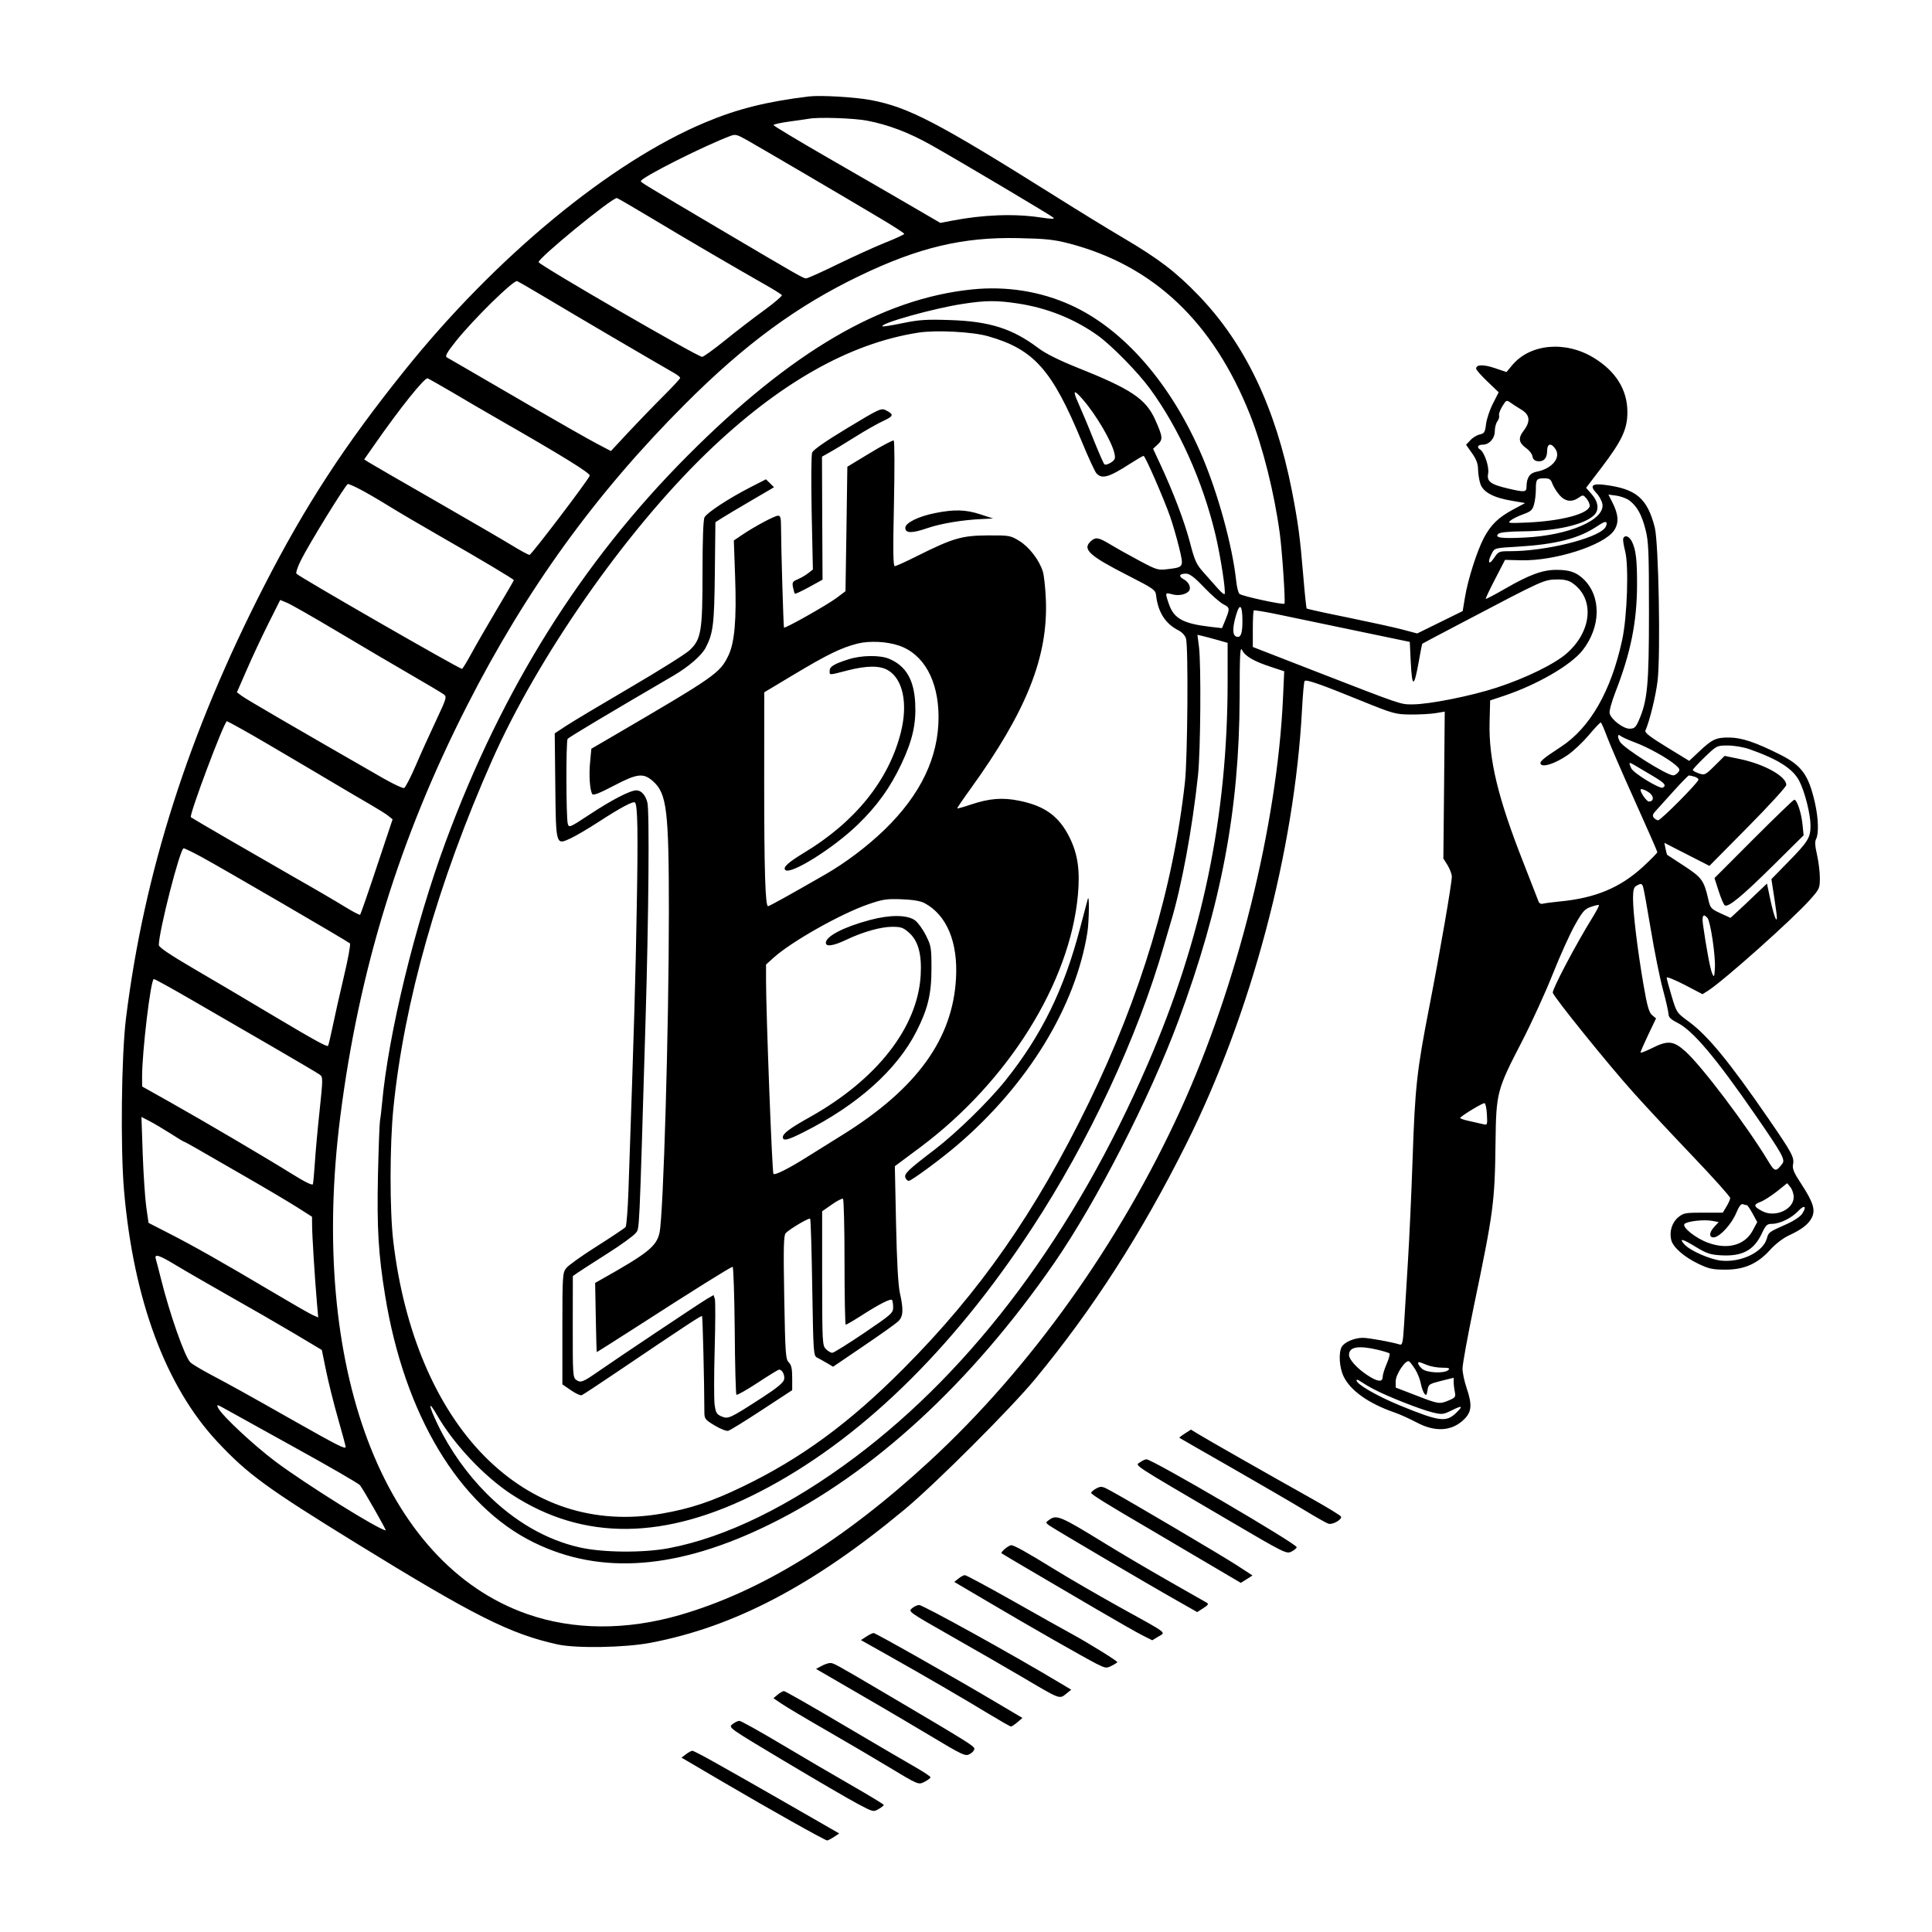 <svg version="1.1" width="512" height="512" viewBox="0 0 24 24" xmlns="http://www.w3.org/2000/svg"><path d="M10.050 1.198 C 9.524 1.262,9.160 1.353,8.762 1.520 C 7.585 2.013,6.158 3.190,5.022 4.607 C 4.280 5.532,3.794 6.278,3.282 7.277 C 2.342 9.111,1.790 10.838,1.565 12.650 C 1.508 13.111,1.495 14.261,1.541 14.792 C 1.659 16.149,2.059 17.224,2.701 17.911 C 3.076 18.312,3.316 18.487,4.418 19.166 C 5.890 20.073,6.337 20.298,6.928 20.428 C 7.157 20.478,7.760 20.468,8.077 20.408 C 9.116 20.212,10.101 19.696,11.235 18.753 C 11.615 18.438,12.557 17.497,12.860 17.130 C 13.575 16.265,14.182 15.320,14.737 14.209 C 15.541 12.600,16.081 10.573,16.174 8.815 C 16.184 8.627,16.198 8.467,16.207 8.459 C 16.228 8.438,16.406 8.500,16.897 8.700 C 17.311 8.868,17.334 8.874,17.524 8.876 C 17.633 8.877,17.772 8.869,17.834 8.859 L 17.947 8.840 17.939 9.753 L 17.930 10.665 17.983 10.749 C 18.011 10.796,18.035 10.859,18.035 10.890 C 18.035 10.977,17.887 11.831,17.757 12.498 C 17.600 13.302,17.578 13.505,17.548 14.391 C 17.534 14.806,17.508 15.380,17.490 15.667 C 17.472 15.955,17.451 16.307,17.442 16.451 C 17.428 16.679,17.421 16.712,17.388 16.702 C 17.288 16.671,17.002 16.619,16.930 16.619 C 16.824 16.619,16.699 16.673,16.667 16.732 C 16.626 16.808,16.638 16.990,16.691 17.099 C 16.776 17.275,17.003 17.436,17.325 17.547 C 17.390 17.569,17.514 17.626,17.602 17.672 C 17.832 17.794,18.040 17.779,18.190 17.629 C 18.283 17.536,18.289 17.450,18.218 17.239 C 18.191 17.160,18.168 17.053,18.168 17.002 C 18.167 16.951,18.231 16.601,18.309 16.224 C 18.553 15.056,18.569 14.935,18.578 14.193 C 18.586 13.571,18.594 13.541,18.907 12.936 C 19.027 12.703,19.199 12.327,19.289 12.100 C 19.379 11.873,19.503 11.599,19.564 11.491 C 19.659 11.322,19.686 11.291,19.764 11.265 C 19.813 11.248,19.857 11.238,19.862 11.243 C 19.868 11.249,19.831 11.319,19.781 11.400 C 19.583 11.719,19.288 12.276,19.289 12.330 C 19.289 12.371,19.980 13.227,20.296 13.578 C 20.439 13.738,20.767 14.090,21.025 14.360 C 21.283 14.630,21.493 14.865,21.493 14.882 C 21.493 14.899,21.472 14.947,21.447 14.988 L 21.401 15.064 21.159 15.064 C 20.933 15.064,20.912 15.068,20.846 15.123 C 20.769 15.188,20.735 15.301,20.761 15.405 C 20.784 15.495,20.924 15.617,21.099 15.700 C 21.228 15.762,21.276 15.772,21.435 15.772 C 21.670 15.772,21.835 15.698,21.992 15.523 C 22.054 15.455,22.148 15.382,22.216 15.350 C 22.380 15.274,22.463 15.211,22.506 15.128 C 22.555 15.032,22.526 14.937,22.376 14.707 C 22.283 14.566,22.263 14.517,22.274 14.464 C 22.291 14.378,22.261 14.322,21.975 13.906 C 21.480 13.187,21.217 12.866,20.976 12.689 C 20.828 12.581,20.827 12.578,20.766 12.375 C 20.732 12.262,20.704 12.158,20.704 12.144 C 20.704 12.130,20.804 12.171,20.927 12.234 L 21.149 12.350 21.215 12.309 C 21.412 12.183,22.267 11.421,22.486 11.175 C 22.602 11.045,22.607 11.034,22.607 10.906 C 22.607 10.833,22.591 10.704,22.572 10.620 C 22.547 10.511,22.543 10.455,22.560 10.423 C 22.595 10.357,22.589 10.164,22.546 9.974 C 22.467 9.626,22.383 9.509,22.111 9.373 C 21.811 9.222,21.637 9.163,21.482 9.162 C 21.318 9.160,21.269 9.183,21.106 9.337 L 20.984 9.452 20.705 9.281 C 20.497 9.154,20.429 9.101,20.440 9.075 C 20.493 8.955,20.569 8.643,20.591 8.458 C 20.630 8.127,20.604 6.740,20.556 6.551 C 20.463 6.189,20.325 6.072,19.932 6.023 C 19.776 6.003,19.745 6.035,19.831 6.125 C 19.864 6.159,19.897 6.219,19.905 6.258 C 19.944 6.456,19.490 6.652,18.936 6.678 C 18.646 6.692,18.564 6.680,18.612 6.632 C 18.631 6.613,18.739 6.602,18.935 6.600 C 19.341 6.596,19.687 6.515,19.805 6.397 C 19.867 6.334,19.855 6.233,19.774 6.141 L 19.703 6.060 19.894 5.809 C 20.149 5.474,20.217 5.329,20.216 5.118 C 20.216 4.842,20.072 4.611,19.797 4.444 C 19.444 4.229,19.004 4.271,18.783 4.539 L 18.714 4.622 18.570 4.573 C 18.427 4.525,18.337 4.527,18.337 4.579 C 18.337 4.594,18.400 4.666,18.477 4.739 L 18.617 4.873 18.545 5.015 C 18.505 5.093,18.467 5.208,18.460 5.270 C 18.448 5.369,18.439 5.384,18.383 5.397 C 18.348 5.404,18.295 5.436,18.266 5.468 L 18.212 5.525 18.286 5.630 C 18.340 5.706,18.360 5.761,18.361 5.832 C 18.362 5.886,18.375 5.967,18.390 6.012 C 18.425 6.114,18.553 6.183,18.782 6.221 L 18.946 6.249 18.799 6.328 C 18.614 6.427,18.521 6.517,18.433 6.682 C 18.348 6.845,18.234 7.199,18.198 7.422 L 18.170 7.591 17.888 7.730 L 17.605 7.869 17.420 7.820 C 17.318 7.793,17.011 7.726,16.738 7.670 C 16.466 7.615,16.238 7.565,16.232 7.559 C 16.227 7.553,16.207 7.367,16.189 7.146 C 16.149 6.664,16.125 6.491,16.048 6.094 C 15.846 5.066,15.466 4.269,14.891 3.672 C 14.609 3.379,14.396 3.216,13.953 2.955 C 13.766 2.845,13.394 2.617,13.126 2.448 C 11.641 1.516,11.289 1.333,10.818 1.243 C 10.622 1.206,10.191 1.181,10.050 1.198 M10.771 1.499 C 11.035 1.549,11.292 1.647,11.569 1.803 C 11.917 1.999,13.052 2.673,13.085 2.703 C 13.107 2.722,13.063 2.722,12.923 2.701 C 12.600 2.652,12.207 2.667,11.823 2.742 L 11.681 2.769 11.324 2.561 C 11.128 2.447,10.662 2.177,10.288 1.962 C 9.915 1.747,9.609 1.563,9.609 1.554 C 9.609 1.544,9.701 1.524,9.812 1.509 C 9.924 1.494,10.031 1.478,10.050 1.475 C 10.162 1.453,10.606 1.467,10.771 1.499 M9.273 1.737 C 9.426 1.823,10.537 2.474,10.926 2.707 C 11.095 2.807,11.233 2.896,11.233 2.905 C 11.234 2.913,11.124 2.964,10.990 3.017 C 10.856 3.071,10.589 3.193,10.396 3.287 C 10.204 3.381,10.032 3.458,10.015 3.458 C 9.979 3.458,9.957 3.446,8.936 2.843 C 7.986 2.281,7.961 2.266,7.961 2.250 C 7.961 2.207,8.737 1.815,9.075 1.688 C 9.135 1.666,9.153 1.670,9.273 1.737 M8.115 2.723 C 8.564 2.993,9.108 3.310,9.487 3.526 C 9.605 3.592,9.706 3.656,9.713 3.666 C 9.719 3.676,9.619 3.762,9.490 3.856 C 9.360 3.950,9.142 4.118,9.004 4.230 C 8.865 4.342,8.739 4.433,8.722 4.433 C 8.666 4.433,6.705 3.297,6.691 3.257 C 6.677 3.214,7.595 2.461,7.663 2.460 C 7.671 2.460,7.875 2.579,8.115 2.723 M13.279 3.024 C 14.331 3.299,15.070 3.999,15.529 5.153 C 15.687 5.552,15.830 6.121,15.898 6.627 C 15.927 6.841,15.970 7.477,15.956 7.499 C 15.945 7.517,15.433 7.407,15.398 7.378 C 15.383 7.367,15.364 7.292,15.356 7.212 C 15.309 6.781,15.132 6.135,14.932 5.665 C 14.551 4.770,13.960 4.090,13.306 3.792 C 12.926 3.618,12.498 3.551,12.069 3.596 C 10.948 3.713,9.828 4.369,8.541 5.661 C 7.226 6.980,6.239 8.555,5.536 10.457 C 5.155 11.487,4.824 12.846,4.746 13.706 C 4.738 13.795,4.726 13.895,4.720 13.926 C 4.714 13.958,4.703 14.263,4.695 14.603 C 4.681 15.258,4.701 15.584,4.784 16.093 C 5.024 17.574,5.704 18.705,6.627 19.159 C 7.464 19.572,8.426 19.497,9.574 18.930 C 10.847 18.302,12.065 17.180,13.095 15.691 C 13.620 14.931,14.284 13.636,14.641 12.673 C 15.170 11.246,15.395 10.059,15.399 8.667 C 15.400 8.115,15.405 8.025,15.431 8.077 C 15.467 8.152,15.577 8.216,15.793 8.286 L 15.953 8.339 15.938 8.669 C 15.866 10.253,15.370 12.244,14.665 13.787 C 13.906 15.447,12.800 16.995,11.551 18.148 C 10.474 19.142,9.452 19.771,8.446 20.062 C 7.779 20.255,7.124 20.251,6.551 20.051 C 4.756 19.424,3.834 16.977,4.226 13.880 C 4.458 12.049,4.963 10.412,5.804 8.762 C 6.535 7.326,7.397 6.134,8.506 5.024 C 9.253 4.275,9.903 3.798,10.683 3.424 C 11.414 3.073,11.963 2.943,12.650 2.958 C 12.990 2.965,13.092 2.976,13.279 3.024 M6.822 3.723 C 7.113 3.898,8.088 4.470,8.385 4.640 C 8.420 4.661,8.449 4.685,8.449 4.695 C 8.449 4.705,8.357 4.804,8.245 4.916 C 8.133 5.027,7.940 5.227,7.815 5.360 L 7.589 5.603 7.410 5.509 C 7.311 5.457,6.938 5.245,6.580 5.037 C 6.223 4.829,5.852 4.613,5.756 4.558 C 5.661 4.503,5.568 4.450,5.550 4.439 C 5.526 4.425,5.553 4.377,5.666 4.235 C 5.885 3.962,6.380 3.476,6.424 3.492 C 6.443 3.500,6.622 3.604,6.822 3.723 M12.650 3.771 C 13.011 3.826,13.349 3.962,13.636 4.167 C 13.806 4.288,14.135 4.623,14.285 4.828 C 14.646 5.321,14.939 5.974,15.098 6.638 C 15.162 6.906,15.232 7.360,15.212 7.380 C 15.205 7.387,15.168 7.356,15.129 7.311 C 15.090 7.267,15.011 7.178,14.954 7.114 C 14.861 7.010,14.842 6.970,14.780 6.731 C 14.711 6.471,14.575 6.113,14.407 5.753 L 14.324 5.575 14.382 5.521 C 14.448 5.459,14.445 5.426,14.351 5.216 C 14.234 4.954,14.053 4.833,13.369 4.561 C 13.151 4.473,12.987 4.391,12.901 4.326 C 12.577 4.082,12.295 3.992,11.803 3.976 C 11.508 3.966,11.418 3.972,11.214 4.014 C 11.081 4.042,10.968 4.059,10.963 4.054 C 10.927 4.018,11.598 3.830,11.960 3.775 C 12.242 3.731,12.384 3.730,12.650 3.771 M12.275 4.177 C 12.845 4.340,13.070 4.593,13.440 5.489 C 13.519 5.681,13.600 5.856,13.619 5.878 C 13.688 5.956,13.775 5.931,14.047 5.755 C 14.125 5.705,14.196 5.663,14.206 5.663 C 14.226 5.663,14.456 6.190,14.536 6.418 C 14.567 6.507,14.617 6.678,14.646 6.797 C 14.707 7.048,14.708 7.045,14.507 7.070 C 14.385 7.085,14.371 7.081,14.155 6.966 C 14.031 6.900,13.870 6.810,13.796 6.765 C 13.645 6.674,13.611 6.669,13.551 6.723 C 13.441 6.822,13.529 6.903,14.012 7.149 C 14.327 7.310,14.354 7.328,14.361 7.393 C 14.385 7.605,14.477 7.749,14.640 7.831 C 14.685 7.854,14.722 7.895,14.733 7.933 C 14.763 8.041,14.753 9.411,14.720 9.714 C 14.575 11.028,14.171 12.374,13.522 13.706 C 12.863 15.059,12.172 16.050,11.222 17.003 C 10.553 17.676,9.952 18.117,9.226 18.467 C 8.844 18.652,8.574 18.742,8.213 18.804 C 7.383 18.946,6.625 18.700,6.023 18.094 C 5.418 17.484,5.017 16.539,4.885 15.415 C 4.840 15.031,4.841 14.219,4.887 13.765 C 5.019 12.448,5.440 10.963,6.112 9.446 C 6.682 8.159,7.768 6.603,8.778 5.627 C 9.673 4.763,10.547 4.266,11.408 4.132 C 11.630 4.098,12.078 4.121,12.275 4.177 M5.616 4.872 C 5.763 4.960,6.025 5.112,6.197 5.211 C 6.990 5.665,7.337 5.880,7.326 5.909 C 7.302 5.971,6.602 6.892,6.578 6.893 C 6.564 6.893,6.465 6.840,6.358 6.774 C 6.250 6.708,5.818 6.457,5.397 6.215 C 4.975 5.973,4.607 5.760,4.577 5.741 L 4.524 5.707 4.657 5.517 C 4.967 5.072,5.276 4.686,5.312 4.700 C 5.331 4.708,5.468 4.785,5.616 4.872 M13.455 4.967 C 13.622 5.161,13.813 5.488,13.844 5.633 C 13.858 5.696,13.851 5.713,13.799 5.747 C 13.763 5.770,13.730 5.778,13.718 5.766 C 13.707 5.754,13.646 5.614,13.582 5.455 C 13.519 5.295,13.434 5.094,13.395 5.007 C 13.321 4.842,13.338 4.831,13.455 4.967 M18.899 5.089 C 19.006 5.153,19.015 5.235,18.927 5.351 C 18.856 5.443,18.865 5.501,18.963 5.570 C 19.000 5.597,19.033 5.641,19.037 5.670 C 19.042 5.703,19.063 5.724,19.098 5.729 C 19.174 5.740,19.219 5.693,19.219 5.603 C 19.219 5.508,19.269 5.497,19.323 5.579 C 19.394 5.687,19.278 5.824,19.087 5.860 C 19.003 5.876,18.963 5.936,18.963 6.048 C 18.963 6.115,18.940 6.117,18.731 6.068 C 18.515 6.017,18.468 5.981,18.486 5.882 C 18.502 5.801,18.440 5.617,18.386 5.584 C 18.341 5.556,18.358 5.524,18.418 5.524 C 18.500 5.524,18.569 5.447,18.569 5.355 C 18.569 5.312,18.583 5.258,18.601 5.234 C 18.619 5.209,18.628 5.176,18.622 5.160 C 18.616 5.144,18.634 5.093,18.662 5.048 C 18.710 4.969,18.716 4.967,18.763 5.001 C 18.790 5.021,18.851 5.060,18.899 5.089 M10.527 5.317 C 10.254 5.482,10.103 5.587,10.089 5.622 C 10.077 5.652,10.075 5.978,10.083 6.375 L 10.098 7.075 10.040 7.120 C 10.009 7.145,9.950 7.179,9.910 7.196 C 9.845 7.223,9.839 7.234,9.851 7.296 C 9.859 7.335,9.869 7.370,9.874 7.375 C 9.880 7.381,9.959 7.343,10.051 7.293 L 10.218 7.201 10.214 6.437 L 10.211 5.673 10.310 5.617 C 10.365 5.587,10.509 5.499,10.630 5.423 C 10.751 5.347,10.905 5.260,10.972 5.229 C 11.102 5.169,11.107 5.149,11.006 5.097 C 10.946 5.067,10.928 5.075,10.527 5.317 M10.805 5.629 L 10.526 5.798 10.515 6.571 L 10.503 7.344 10.393 7.427 C 10.275 7.515,9.752 7.811,9.739 7.796 C 9.732 7.787,9.703 6.803,9.702 6.540 C 9.702 6.433,9.695 6.406,9.665 6.406 C 9.624 6.406,9.373 6.540,9.218 6.645 L 9.116 6.714 9.132 7.169 C 9.151 7.694,9.126 7.983,9.048 8.144 C 8.943 8.362,8.888 8.400,7.629 9.136 L 7.346 9.301 7.331 9.461 C 7.314 9.626,7.327 9.814,7.357 9.864 C 7.370 9.884,7.444 9.855,7.622 9.762 C 7.915 9.608,7.991 9.599,8.110 9.703 C 8.284 9.856,8.309 10.064,8.309 11.334 C 8.309 12.762,8.241 15.091,8.193 15.313 C 8.156 15.482,8.047 15.569,7.474 15.891 L 7.393 15.937 7.401 16.365 C 7.405 16.600,7.411 16.795,7.413 16.796 C 7.414 16.798,7.635 16.658,7.903 16.486 C 8.610 16.030,9.079 15.737,9.101 15.737 C 9.111 15.737,9.123 16.091,9.127 16.524 C 9.130 16.957,9.140 17.318,9.148 17.326 C 9.156 17.334,9.275 17.267,9.412 17.177 C 9.548 17.087,9.668 17.014,9.678 17.014 C 9.718 17.014,9.753 17.085,9.740 17.138 C 9.730 17.177,9.649 17.244,9.476 17.356 C 9.065 17.622,9.048 17.630,8.965 17.596 C 8.903 17.570,8.892 17.552,8.877 17.449 C 8.869 17.385,8.869 17.074,8.878 16.758 C 8.887 16.443,8.888 16.163,8.880 16.136 L 8.864 16.088 8.778 16.138 C 8.688 16.191,7.654 16.882,7.416 17.048 C 7.242 17.169,7.210 17.181,7.157 17.141 C 7.117 17.112,7.114 17.067,7.115 16.481 L 7.116 15.852 7.173 15.812 C 7.205 15.790,7.370 15.683,7.542 15.574 C 7.713 15.466,7.873 15.350,7.897 15.317 C 7.945 15.252,7.938 15.413,8.019 12.685 C 8.058 11.382,8.069 10.078,8.042 9.969 C 8.019 9.877,7.966 9.818,7.905 9.818 C 7.828 9.818,7.600 9.936,7.323 10.119 C 7.075 10.282,7.068 10.285,7.053 10.232 C 7.032 10.157,7.030 9.209,7.051 9.179 C 7.065 9.159,7.561 8.863,8.361 8.396 C 8.552 8.285,8.716 8.143,8.766 8.046 C 8.860 7.865,8.873 7.757,8.880 7.114 L 8.887 6.487 8.964 6.438 C 9.006 6.411,9.170 6.313,9.328 6.221 L 9.615 6.053 9.565 6.003 L 9.515 5.954 9.318 6.055 C 9.058 6.188,8.783 6.368,8.752 6.426 C 8.736 6.456,8.727 6.701,8.727 7.108 C 8.727 7.843,8.711 7.940,8.567 8.077 C 8.520 8.122,8.190 8.329,7.833 8.538 C 7.476 8.747,7.118 8.961,7.037 9.014 L 6.891 9.110 6.898 9.754 C 6.906 10.509,6.904 10.500,7.091 10.413 C 7.155 10.383,7.311 10.291,7.439 10.208 C 7.710 10.032,7.867 9.948,7.888 9.969 C 7.921 10.002,7.927 10.336,7.910 11.276 C 7.895 12.142,7.880 12.672,7.807 14.785 C 7.799 15.021,7.783 15.227,7.771 15.243 C 7.758 15.258,7.598 15.365,7.415 15.481 C 7.231 15.597,7.060 15.719,7.034 15.753 C 6.989 15.810,6.986 15.843,6.986 16.505 L 6.986 17.197 7.092 17.270 C 7.150 17.310,7.210 17.338,7.226 17.332 C 7.241 17.326,7.421 17.208,7.625 17.070 C 8.555 16.442,8.711 16.340,8.721 16.349 C 8.729 16.357,8.749 17.172,8.750 17.537 C 8.750 17.625,8.757 17.635,8.878 17.708 C 8.948 17.750,9.024 17.780,9.046 17.774 C 9.069 17.768,9.257 17.652,9.464 17.516 L 9.841 17.269 9.841 17.118 C 9.841 17.002,9.831 16.957,9.799 16.924 C 9.759 16.885,9.755 16.818,9.742 16.118 C 9.731 15.493,9.735 15.348,9.760 15.319 C 9.806 15.269,10.049 15.125,10.064 15.139 C 10.071 15.146,10.083 15.532,10.090 15.997 C 10.104 16.825,10.105 16.842,10.153 16.866 C 10.179 16.879,10.234 16.910,10.275 16.934 L 10.349 16.978 10.724 16.723 C 10.931 16.583,11.125 16.445,11.155 16.417 C 11.221 16.357,11.226 16.273,11.178 16.058 C 11.157 15.960,11.141 15.672,11.131 15.199 L 11.116 14.487 11.433 14.251 C 12.524 13.435,13.290 12.210,13.390 11.119 C 13.418 10.815,13.389 10.611,13.288 10.406 C 13.158 10.142,12.983 10.013,12.666 9.948 C 12.455 9.904,12.293 9.917,12.059 9.995 C 11.971 10.025,11.895 10.046,11.891 10.042 C 11.888 10.039,11.960 9.932,12.052 9.805 C 12.753 8.835,13.022 8.157,12.992 7.444 C 12.986 7.301,12.969 7.145,12.954 7.098 C 12.910 6.957,12.785 6.795,12.663 6.720 C 12.552 6.652,12.541 6.650,12.269 6.651 C 11.947 6.653,11.837 6.685,11.391 6.908 C 11.254 6.977,11.130 7.033,11.115 7.033 C 11.095 7.033,11.092 6.841,11.105 6.258 C 11.114 5.832,11.113 5.478,11.102 5.472 C 11.092 5.466,10.958 5.536,10.805 5.629 M19.283 6.006 C 19.295 6.041,19.334 6.104,19.368 6.145 C 19.440 6.231,19.524 6.243,19.612 6.182 C 19.664 6.145,19.669 6.146,19.711 6.197 C 19.735 6.227,19.751 6.267,19.748 6.287 C 19.729 6.384,19.395 6.472,18.975 6.491 C 18.737 6.501,18.723 6.500,18.766 6.465 C 18.791 6.444,18.862 6.410,18.923 6.388 C 19.017 6.354,19.037 6.336,19.056 6.267 C 19.069 6.222,19.079 6.138,19.079 6.079 C 19.079 5.953,19.088 5.942,19.185 5.942 C 19.246 5.942,19.265 5.954,19.283 6.006 M4.462 6.073 C 4.528 6.106,4.689 6.199,4.820 6.280 C 4.951 6.361,5.243 6.533,5.471 6.663 C 5.969 6.948,6.383 7.195,6.383 7.207 C 6.383 7.212,6.288 7.376,6.171 7.572 C 6.055 7.767,5.913 8.013,5.856 8.118 C 5.799 8.223,5.746 8.309,5.739 8.309 C 5.705 8.309,3.730 7.174,3.683 7.127 C 3.672 7.117,3.697 7.042,3.738 6.960 C 3.841 6.753,4.298 6.012,4.322 6.012 C 4.333 6.012,4.396 6.039,4.462 6.073 M20.238 6.215 C 20.334 6.286,20.394 6.393,20.440 6.574 C 20.479 6.724,20.484 6.840,20.484 7.602 C 20.484 8.514,20.466 8.703,20.356 8.954 C 20.318 9.038,20.302 9.052,20.242 9.052 C 20.165 9.052,20.020 8.942,19.996 8.865 C 19.987 8.838,20.018 8.724,20.073 8.582 C 20.257 8.108,20.333 7.730,20.336 7.277 C 20.337 6.953,20.322 6.827,20.271 6.725 C 20.237 6.659,20.181 6.640,20.164 6.691 C 20.159 6.706,20.170 6.777,20.188 6.847 C 20.235 7.024,20.214 7.662,20.151 7.950 C 20.014 8.585,19.753 9.040,19.391 9.277 C 19.158 9.429,19.114 9.468,19.144 9.497 C 19.179 9.532,19.331 9.478,19.475 9.379 C 19.545 9.331,19.662 9.220,19.737 9.132 C 19.811 9.043,19.878 8.973,19.886 8.975 C 19.893 8.978,19.928 9.056,19.962 9.149 C 19.997 9.243,20.151 9.600,20.306 9.943 C 20.461 10.287,20.588 10.576,20.588 10.586 C 20.588 10.595,20.508 10.677,20.410 10.767 C 20.127 11.028,19.815 11.158,19.369 11.199 C 19.280 11.208,19.189 11.220,19.166 11.226 C 19.141 11.233,19.120 11.221,19.111 11.195 C 19.103 11.172,19.020 10.960,18.927 10.723 C 18.609 9.917,18.493 9.436,18.504 8.975 L 18.511 8.701 18.685 8.643 C 19.096 8.505,19.511 8.265,19.658 8.080 C 19.889 7.787,19.894 7.405,19.668 7.191 C 19.578 7.107,19.496 7.079,19.334 7.079 C 19.162 7.079,18.999 7.139,18.697 7.313 C 18.569 7.387,18.461 7.444,18.457 7.439 C 18.452 7.435,18.505 7.324,18.573 7.193 L 18.696 6.955 18.894 6.960 C 19.311 6.971,19.925 6.775,20.050 6.590 C 20.113 6.497,20.107 6.392,20.028 6.238 L 19.980 6.144 20.079 6.157 C 20.133 6.165,20.205 6.191,20.238 6.215 M11.619 6.373 C 11.410 6.414,11.246 6.495,11.246 6.557 C 11.246 6.626,11.328 6.627,11.522 6.560 C 11.688 6.503,11.957 6.458,12.209 6.447 L 12.337 6.441 12.177 6.389 C 11.998 6.330,11.855 6.326,11.619 6.373 M19.936 6.560 C 19.825 6.693,19.196 6.847,18.762 6.847 C 18.620 6.847,18.615 6.849,18.558 6.934 C 18.493 7.030,18.474 6.985,18.533 6.873 C 18.566 6.808,18.569 6.807,18.852 6.791 C 19.325 6.763,19.613 6.690,19.839 6.538 C 19.916 6.486,19.952 6.473,19.957 6.494 C 19.962 6.511,19.952 6.540,19.936 6.560 M14.958 7.297 C 15.048 7.391,15.156 7.485,15.198 7.507 C 15.281 7.549,15.281 7.557,15.212 7.726 L 15.180 7.803 15.040 7.787 C 14.696 7.747,14.582 7.684,14.520 7.502 C 14.471 7.360,14.472 7.358,14.562 7.383 C 14.644 7.406,14.744 7.383,14.773 7.336 C 14.798 7.295,14.765 7.228,14.704 7.196 C 14.636 7.159,14.649 7.126,14.733 7.126 C 14.778 7.126,14.836 7.169,14.958 7.297 M19.524 7.237 C 19.811 7.425,19.782 7.835,19.463 8.116 C 19.313 8.248,18.954 8.424,18.595 8.541 C 18.276 8.646,17.753 8.750,17.547 8.750 C 17.394 8.750,17.434 8.764,16.306 8.326 L 15.563 8.037 15.563 7.815 C 15.563 7.693,15.568 7.589,15.575 7.583 C 15.581 7.577,15.732 7.602,15.911 7.640 C 16.090 7.678,16.523 7.768,16.874 7.841 L 17.513 7.974 17.524 8.210 C 17.541 8.556,17.566 8.552,17.629 8.193 C 17.647 8.088,17.665 7.999,17.669 7.996 C 17.672 7.993,17.889 7.878,18.151 7.741 C 19.207 7.186,19.173 7.202,19.358 7.198 C 19.422 7.197,19.486 7.211,19.524 7.237 M4.190 7.844 C 4.483 8.019,4.891 8.259,5.095 8.377 C 5.299 8.495,5.486 8.606,5.510 8.624 C 5.553 8.655,5.550 8.668,5.416 8.953 C 5.339 9.116,5.225 9.368,5.163 9.513 C 5.100 9.659,5.036 9.783,5.020 9.789 C 5.004 9.795,4.889 9.741,4.764 9.670 C 3.663 9.038,3.056 8.685,3.005 8.646 L 2.943 8.600 3.065 8.321 C 3.131 8.168,3.252 7.910,3.333 7.748 L 3.481 7.453 3.568 7.489 C 3.616 7.509,3.896 7.669,4.190 7.844 M15.434 7.718 C 15.434 7.873,15.412 7.929,15.356 7.907 C 15.309 7.889,15.309 7.796,15.356 7.637 C 15.402 7.483,15.434 7.516,15.434 7.718 M15.128 7.951 L 15.250 7.986 15.250 8.459 C 15.250 10.145,14.936 11.651,14.258 13.217 C 13.349 15.318,12.102 16.992,10.619 18.104 C 9.815 18.707,9.012 19.099,8.309 19.232 C 7.991 19.292,7.486 19.288,7.199 19.222 C 6.787 19.129,6.392 18.901,6.047 18.556 C 5.804 18.313,5.591 18.014,5.439 17.699 C 5.320 17.453,5.315 17.379,5.430 17.581 C 5.636 17.939,6.014 18.341,6.357 18.565 C 7.247 19.145,8.262 19.135,9.431 18.535 C 10.662 17.904,11.818 16.787,12.820 15.257 C 13.527 14.178,14.129 12.890,14.459 11.745 C 14.487 11.649,14.524 11.524,14.541 11.466 C 14.678 11.016,14.811 10.296,14.882 9.632 C 14.914 9.328,14.922 8.256,14.894 8.034 L 14.875 7.886 14.940 7.901 C 14.976 7.910,15.061 7.932,15.128 7.951 M11.168 8.020 C 11.475 8.125,11.657 8.453,11.659 8.901 C 11.661 9.405,11.438 9.870,10.987 10.308 C 10.772 10.515,10.503 10.719,10.246 10.866 C 9.815 11.114,9.557 11.257,9.541 11.257 C 9.507 11.257,9.493 10.818,9.493 9.716 L 9.494 8.600 9.871 8.374 C 10.280 8.129,10.452 8.046,10.652 7.995 C 10.801 7.958,11.015 7.968,11.168 8.020 M10.538 8.191 C 10.359 8.248,10.306 8.281,10.306 8.334 C 10.306 8.389,10.293 8.389,10.522 8.330 C 10.765 8.267,10.927 8.266,11.029 8.325 C 11.217 8.434,11.281 8.741,11.190 9.100 C 11.041 9.692,10.623 10.211,9.987 10.594 C 9.789 10.714,9.723 10.775,9.755 10.807 C 9.819 10.871,10.347 10.541,10.652 10.247 C 10.895 10.013,11.059 9.784,11.199 9.487 C 11.336 9.196,11.382 8.991,11.369 8.734 C 11.354 8.442,11.253 8.271,11.043 8.183 C 10.930 8.136,10.698 8.139,10.538 8.191 M3.020 9.067 C 3.127 9.126,3.491 9.339,3.830 9.540 C 4.168 9.741,4.518 9.948,4.608 9.999 C 4.698 10.051,4.796 10.112,4.825 10.136 L 4.877 10.178 4.681 10.765 C 4.574 11.088,4.480 11.357,4.474 11.363 C 4.468 11.370,4.379 11.323,4.277 11.260 C 4.175 11.197,3.895 11.033,3.653 10.896 C 3.264 10.674,2.392 10.169,2.371 10.152 C 2.345 10.132,2.785 8.959,2.819 8.959 C 2.823 8.959,2.914 9.008,3.020 9.067 M20.313 9.224 C 20.478 9.286,20.715 9.418,20.814 9.503 C 20.868 9.550,20.872 9.563,20.846 9.595 C 20.828 9.616,20.802 9.632,20.786 9.632 C 20.704 9.632,20.164 9.291,20.123 9.213 C 20.089 9.150,20.094 9.111,20.131 9.142 C 20.148 9.156,20.230 9.193,20.313 9.224 M21.728 9.305 C 22.089 9.432,22.274 9.550,22.352 9.703 C 22.421 9.837,22.491 10.117,22.491 10.255 C 22.491 10.407,22.462 10.455,22.198 10.723 L 22.005 10.921 22.039 11.141 C 22.058 11.262,22.073 11.377,22.073 11.397 C 22.073 11.477,22.030 11.359,21.991 11.171 L 21.950 10.976 21.808 11.111 C 21.731 11.186,21.629 11.281,21.582 11.324 L 21.497 11.402 21.372 11.345 C 21.254 11.290,21.246 11.282,21.220 11.168 C 21.167 10.937,21.141 10.901,20.921 10.757 C 20.808 10.683,20.713 10.621,20.710 10.619 C 20.707 10.617,20.698 10.583,20.690 10.543 L 20.675 10.470 20.955 10.613 L 21.235 10.756 21.712 10.274 C 21.975 10.008,22.190 9.773,22.190 9.751 C 22.190 9.644,21.917 9.492,21.609 9.428 L 21.424 9.390 21.301 9.512 C 21.182 9.629,21.175 9.632,21.103 9.607 C 21.062 9.593,21.029 9.574,21.029 9.564 C 21.029 9.555,21.096 9.483,21.178 9.404 C 21.326 9.262,21.327 9.261,21.464 9.261 C 21.540 9.261,21.658 9.281,21.728 9.305 M20.536 9.642 C 20.680 9.728,20.703 9.755,20.657 9.784 C 20.621 9.806,20.292 9.605,20.264 9.544 C 20.228 9.465,20.233 9.462,20.315 9.511 C 20.357 9.536,20.456 9.595,20.536 9.642 M21.046 9.647 C 21.075 9.655,21.099 9.672,21.099 9.685 C 21.099 9.719,20.631 10.190,20.598 10.190 C 20.583 10.190,20.559 10.175,20.544 10.158 C 20.524 10.134,20.531 10.113,20.571 10.070 C 20.599 10.039,20.700 9.928,20.794 9.823 C 20.889 9.718,20.972 9.633,20.980 9.633 C 20.988 9.633,21.018 9.639,21.046 9.647 M20.508 9.865 C 20.549 9.911,20.536 9.957,20.483 9.957 C 20.456 9.957,20.379 9.848,20.379 9.810 C 20.379 9.786,20.472 9.826,20.508 9.865 M21.784 10.421 L 21.298 10.908 21.350 11.070 C 21.379 11.160,21.413 11.239,21.426 11.247 C 21.470 11.274,21.643 11.131,22.025 10.753 L 22.405 10.377 22.391 10.237 C 22.376 10.093,22.322 9.934,22.289 9.934 C 22.279 9.934,22.052 10.153,21.784 10.421 M2.504 10.646 C 2.758 10.784,4.323 11.695,4.347 11.719 C 4.357 11.729,4.324 11.914,4.272 12.130 C 4.221 12.346,4.158 12.626,4.132 12.753 C 4.106 12.880,4.080 12.987,4.075 12.992 C 4.060 13.007,3.894 12.915,3.357 12.595 C 3.075 12.426,2.647 12.173,2.408 12.034 C 2.111 11.860,1.973 11.767,1.973 11.740 C 1.973 11.569,2.237 10.538,2.281 10.538 C 2.294 10.538,2.395 10.587,2.504 10.646 M20.410 11.013 C 20.418 11.032,20.461 11.269,20.506 11.541 C 20.551 11.813,20.619 12.150,20.657 12.290 C 20.695 12.431,20.726 12.569,20.727 12.597 C 20.727 12.636,20.756 12.664,20.839 12.706 C 21.031 12.803,21.315 13.140,21.810 13.857 C 22.140 14.336,22.179 14.405,22.141 14.455 C 22.060 14.562,22.047 14.559,21.963 14.420 C 21.701 13.986,21.143 13.246,20.938 13.062 C 20.788 12.927,20.718 12.921,20.518 13.022 C 20.441 13.060,20.379 13.084,20.379 13.074 C 20.379 13.065,20.422 12.966,20.475 12.854 L 20.572 12.651 20.523 12.610 C 20.484 12.577,20.462 12.500,20.414 12.221 C 20.342 11.800,20.286 11.340,20.286 11.160 C 20.286 11.058,20.296 11.022,20.327 11.004 C 20.382 10.972,20.395 10.973,20.410 11.013 M11.483 11.218 C 11.759 11.364,11.901 11.700,11.876 12.151 C 11.836 12.904,11.391 13.520,10.477 14.091 C 10.304 14.198,10.101 14.326,10.023 14.374 C 9.800 14.515,9.626 14.602,9.608 14.583 C 9.591 14.565,9.516 12.576,9.516 12.183 L 9.516 11.982 9.611 11.896 C 9.833 11.696,10.443 11.352,10.784 11.234 C 10.967 11.171,11.014 11.164,11.199 11.171 C 11.338 11.176,11.433 11.192,11.483 11.218 M13.513 11.167 C 13.511 11.176,13.468 11.339,13.417 11.530 C 13.217 12.295,12.936 12.866,12.486 13.427 C 12.279 13.685,11.880 14.074,11.614 14.278 C 11.278 14.534,11.229 14.582,11.247 14.629 C 11.255 14.651,11.274 14.669,11.289 14.669 C 11.323 14.668,11.687 14.400,11.896 14.221 C 12.771 13.471,13.361 12.504,13.508 11.582 C 13.529 11.447,13.534 11.097,13.513 11.167 M10.805 11.429 C 10.482 11.515,10.259 11.631,10.259 11.712 C 10.259 11.764,10.351 11.751,10.509 11.676 C 10.721 11.575,10.943 11.513,11.085 11.513 C 11.191 11.513,11.221 11.523,11.291 11.585 C 11.406 11.686,11.452 11.853,11.437 12.115 C 11.400 12.762,10.894 13.410,10.062 13.876 C 9.815 14.014,9.725 14.080,9.725 14.126 C 9.725 14.178,9.784 14.165,9.981 14.065 C 10.651 13.729,11.142 13.290,11.385 12.811 C 11.526 12.533,11.571 12.347,11.571 12.035 C 11.571 11.772,11.567 11.749,11.501 11.618 C 11.463 11.542,11.402 11.459,11.367 11.433 C 11.270 11.363,11.059 11.361,10.805 11.429 M21.211 11.404 C 21.249 11.449,21.312 11.877,21.303 12.024 C 21.296 12.140,21.293 12.146,21.269 12.092 C 21.245 12.039,21.195 11.768,21.155 11.484 C 21.140 11.372,21.160 11.343,21.211 11.404 M2.389 12.426 C 2.639 12.571,3.089 12.832,3.389 13.005 C 3.689 13.179,3.952 13.334,3.974 13.351 C 4.012 13.379,4.012 13.403,3.970 13.799 C 3.945 14.029,3.919 14.321,3.911 14.449 C 3.902 14.576,3.892 14.694,3.887 14.710 C 3.881 14.729,3.789 14.684,3.627 14.583 C 3.291 14.374,2.547 13.936,2.117 13.694 L 1.766 13.497 1.765 13.381 C 1.764 13.073,1.872 12.162,1.911 12.162 C 1.924 12.162,2.139 12.281,2.389 12.426 M18.471 13.844 C 18.478 13.975,18.477 13.978,18.424 13.965 C 18.395 13.958,18.315 13.940,18.248 13.925 C 18.180 13.911,18.131 13.892,18.139 13.885 C 18.180 13.843,18.421 13.699,18.441 13.704 C 18.454 13.707,18.467 13.770,18.471 13.844 M2.115 14.079 C 2.203 14.136,2.280 14.182,2.285 14.182 C 2.290 14.182,2.355 14.217,2.430 14.260 C 2.504 14.303,2.779 14.461,3.041 14.612 C 3.302 14.762,3.597 14.937,3.696 15.000 L 3.876 15.115 3.877 15.223 C 3.877 15.341,3.910 15.868,3.936 16.173 L 3.953 16.366 3.885 16.336 C 3.848 16.320,3.615 16.186,3.366 16.038 C 2.783 15.692,2.394 15.471,2.089 15.316 L 1.845 15.191 1.817 14.994 C 1.802 14.886,1.782 14.590,1.773 14.336 L 1.757 13.875 1.856 13.926 C 1.910 13.954,2.027 14.023,2.115 14.079 M22.282 14.870 C 22.283 15.024,22.052 15.129,21.893 15.046 C 21.783 14.989,21.778 14.963,21.870 14.930 C 21.912 14.914,22.003 14.856,22.074 14.800 L 22.201 14.698 22.241 14.747 C 22.263 14.775,22.282 14.830,22.282 14.870 M10.491 15.680 C 10.491 16.107,10.498 16.456,10.506 16.456 C 10.515 16.456,10.601 16.406,10.698 16.344 C 10.919 16.202,11.062 16.129,11.080 16.148 C 11.088 16.156,11.095 16.197,11.095 16.239 C 11.095 16.311,11.076 16.327,10.733 16.560 C 10.534 16.694,10.357 16.805,10.339 16.805 C 10.320 16.805,10.285 16.784,10.260 16.759 C 10.216 16.715,10.214 16.678,10.213 15.880 L 10.213 15.047 10.332 14.964 C 10.398 14.917,10.461 14.885,10.472 14.892 C 10.482 14.899,10.491 15.253,10.491 15.680 M21.699 14.971 C 21.708 14.971,21.740 15.018,21.772 15.076 L 21.829 15.181 21.774 15.284 C 21.676 15.470,21.457 15.529,21.210 15.435 C 21.057 15.377,20.890 15.241,20.926 15.204 C 20.960 15.170,21.167 15.147,21.269 15.166 L 21.350 15.181 21.293 15.243 C 21.227 15.314,21.229 15.381,21.297 15.370 C 21.373 15.357,21.512 15.202,21.567 15.070 C 21.602 14.986,21.629 14.950,21.651 14.959 C 21.668 14.965,21.690 14.971,21.699 14.971 M22.387 15.078 C 22.365 15.112,22.281 15.168,22.193 15.207 C 21.969 15.307,21.971 15.306,21.948 15.386 C 21.900 15.555,21.629 15.685,21.381 15.660 C 21.243 15.646,20.995 15.536,20.925 15.459 C 20.851 15.377,20.898 15.387,21.063 15.488 C 21.200 15.571,21.244 15.586,21.379 15.594 C 21.644 15.609,21.788 15.532,21.887 15.321 C 21.936 15.217,21.951 15.203,22.014 15.203 C 22.112 15.202,22.257 15.131,22.340 15.042 C 22.417 14.961,22.448 14.985,22.387 15.078 M2.184 15.716 C 2.291 15.781,2.588 15.952,2.843 16.097 C 3.099 16.241,3.463 16.451,3.653 16.564 L 3.998 16.770 4.050 17.025 C 4.079 17.166,4.145 17.432,4.198 17.618 C 4.251 17.803,4.294 17.963,4.294 17.973 C 4.294 18.008,4.205 17.963,3.641 17.644 C 3.046 17.307,2.891 17.221,2.588 17.060 C 2.486 17.005,2.385 16.944,2.364 16.923 C 2.295 16.855,2.106 16.316,1.997 15.876 C 1.970 15.768,1.942 15.661,1.935 15.638 C 1.916 15.571,1.976 15.590,2.184 15.716 M17.113 16.767 C 17.187 16.785,17.254 16.805,17.261 16.813 C 17.269 16.820,17.253 16.878,17.226 16.942 C 17.198 17.005,17.176 17.079,17.176 17.105 C 17.176 17.174,17.111 17.166,16.983 17.081 C 16.857 16.998,16.758 16.888,16.758 16.831 C 16.758 16.731,16.873 16.711,17.113 16.767 M17.580 17.010 C 17.609 17.056,17.641 17.137,17.650 17.188 C 17.660 17.239,17.680 17.295,17.695 17.313 C 17.716 17.340,17.724 17.332,17.733 17.270 C 17.744 17.197,17.752 17.192,17.901 17.154 L 18.058 17.115 18.058 17.166 C 18.058 17.194,18.064 17.249,18.072 17.288 C 18.085 17.353,18.079 17.362,18.000 17.395 C 17.881 17.445,17.874 17.444,17.590 17.334 L 17.338 17.237 17.338 17.157 C 17.338 17.072,17.463 16.886,17.504 16.911 C 17.516 16.918,17.550 16.963,17.580 17.010 M17.725 16.956 C 17.771 16.975,17.856 16.990,17.915 16.990 C 17.997 16.990,18.015 16.997,17.993 17.018 C 17.946 17.065,17.722 17.055,17.666 17.004 C 17.620 16.963,17.602 16.921,17.629 16.921 C 17.636 16.921,17.679 16.936,17.725 16.956 M17.071 17.260 C 17.236 17.348,17.654 17.512,17.798 17.546 C 17.913 17.574,17.928 17.572,18.036 17.519 C 18.166 17.454,18.180 17.464,18.087 17.553 C 17.963 17.671,17.880 17.660,17.385 17.457 C 17.104 17.341,16.851 17.195,16.851 17.147 C 16.851 17.134,16.875 17.141,16.903 17.162 C 16.932 17.182,17.007 17.227,17.071 17.260 M2.790 17.498 C 2.832 17.522,3.222 17.738,3.656 17.978 C 4.090 18.217,4.457 18.430,4.472 18.450 C 4.522 18.517,4.803 19.010,4.791 19.010 C 4.715 19.010,3.797 18.437,3.422 18.156 C 3.156 17.957,2.764 17.591,2.713 17.495 C 2.685 17.444,2.695 17.444,2.790 17.498 M14.720 17.807 C 14.678 17.833,14.647 17.858,14.651 17.861 C 14.655 17.864,14.950 18.034,15.308 18.238 C 15.665 18.443,16.070 18.678,16.208 18.762 C 16.346 18.846,16.478 18.921,16.503 18.928 C 16.553 18.944,16.672 18.877,16.659 18.840 C 16.655 18.827,16.485 18.723,16.281 18.609 C 15.772 18.324,15.002 17.886,14.889 17.817 L 14.795 17.759 14.720 17.807 M14.162 18.165 C 14.100 18.209,14.023 18.159,15.261 18.885 C 15.964 19.298,15.981 19.306,16.044 19.274 C 16.079 19.256,16.108 19.231,16.108 19.220 C 16.108 19.177,14.314 18.128,14.242 18.128 C 14.227 18.128,14.191 18.144,14.162 18.165 M13.619 18.490 C 13.584 18.509,13.555 18.533,13.555 18.545 C 13.555 18.564,13.755 18.688,14.298 19.005 C 14.419 19.076,14.565 19.162,14.623 19.197 C 14.680 19.231,14.882 19.350,15.071 19.461 L 15.414 19.663 15.487 19.617 L 15.559 19.571 15.364 19.444 C 15.177 19.323,14.043 18.653,13.799 18.520 C 13.691 18.461,13.678 18.459,13.619 18.490 M13.032 18.881 C 12.987 18.914,12.987 18.914,13.033 18.949 C 13.087 18.989,14.264 19.682,14.626 19.886 L 14.872 20.026 14.948 19.977 C 15.007 19.940,15.017 19.924,14.992 19.910 C 14.974 19.900,14.761 19.778,14.518 19.640 C 14.276 19.502,13.915 19.290,13.718 19.168 C 13.173 18.833,13.124 18.812,13.032 18.881 M12.484 19.240 C 12.454 19.264,12.435 19.289,12.441 19.295 C 12.447 19.300,12.604 19.394,12.789 19.502 C 12.974 19.611,13.340 19.825,13.602 19.979 C 13.863 20.132,14.131 20.285,14.196 20.317 L 14.314 20.376 14.390 20.330 C 14.483 20.273,14.527 20.306,13.903 19.961 C 13.642 19.816,13.279 19.606,13.098 19.494 C 12.759 19.285,12.598 19.195,12.561 19.195 C 12.549 19.195,12.514 19.215,12.484 19.240 M11.907 19.609 L 11.854 19.651 12.270 19.896 C 12.790 20.204,13.459 20.585,13.619 20.667 C 13.735 20.725,13.745 20.726,13.811 20.692 C 13.849 20.673,13.880 20.652,13.880 20.648 C 13.880 20.633,13.530 20.416,13.335 20.309 C 13.232 20.253,12.894 20.064,12.582 19.887 C 12.270 19.711,12.002 19.567,11.986 19.567 C 11.971 19.567,11.935 19.586,11.907 19.609 M11.329 19.979 C 11.280 20.019,11.288 20.024,11.808 20.320 C 12.099 20.485,12.503 20.718,12.707 20.838 C 13.170 21.112,13.160 21.108,13.242 21.043 L 13.307 20.990 13.170 20.908 C 12.584 20.556,11.467 19.938,11.417 19.938 C 11.396 19.938,11.356 19.956,11.329 19.979 M10.762 20.330 L 10.695 20.374 11.017 20.555 C 11.478 20.814,11.995 21.115,12.287 21.293 C 12.426 21.377,12.548 21.447,12.559 21.447 C 12.569 21.447,12.605 21.423,12.639 21.394 L 12.701 21.341 12.397 21.161 C 11.879 20.853,10.878 20.286,10.852 20.286 C 10.839 20.287,10.798 20.306,10.762 20.330 M10.204 20.696 L 10.137 20.732 10.227 20.784 C 10.804 21.117,11.158 21.325,11.537 21.551 C 11.964 21.807,11.992 21.820,12.046 21.790 C 12.078 21.773,12.104 21.743,12.104 21.724 C 12.104 21.691,12.027 21.643,11.037 21.059 C 10.353 20.656,10.355 20.658,10.310 20.659 C 10.288 20.659,10.241 20.676,10.204 20.696 M9.661 21.051 L 9.608 21.096 9.707 21.163 C 9.762 21.201,10.016 21.352,10.272 21.499 C 10.527 21.646,10.859 21.841,11.009 21.932 C 11.419 22.179,11.407 22.174,11.489 22.132 C 11.528 22.112,11.559 22.087,11.559 22.078 C 11.559 22.068,11.478 22.014,11.379 21.957 C 11.280 21.901,10.876 21.664,10.481 21.431 C 10.086 21.197,9.751 21.006,9.738 21.007 C 9.725 21.007,9.690 21.027,9.661 21.051 M9.098 21.419 C 9.047 21.461,9.049 21.462,9.752 21.882 C 10.139 22.113,10.545 22.350,10.653 22.407 C 10.845 22.509,10.850 22.511,10.914 22.473 C 10.950 22.452,10.979 22.429,10.979 22.422 C 10.979 22.414,10.799 22.305,10.578 22.178 C 10.358 22.052,9.962 21.820,9.699 21.663 C 9.435 21.506,9.204 21.377,9.185 21.377 C 9.166 21.377,9.127 21.396,9.098 21.419 M8.521 21.792 L 8.466 21.834 8.974 22.132 C 9.560 22.476,10.249 22.863,10.276 22.863 C 10.286 22.862,10.324 22.843,10.360 22.819 L 10.425 22.776 9.837 22.438 C 8.934 21.920,8.627 21.749,8.600 21.749 C 8.587 21.749,8.552 21.769,8.521 21.792 " stroke="none" fill="currentColor" fill-rule="evenodd"/></svg>